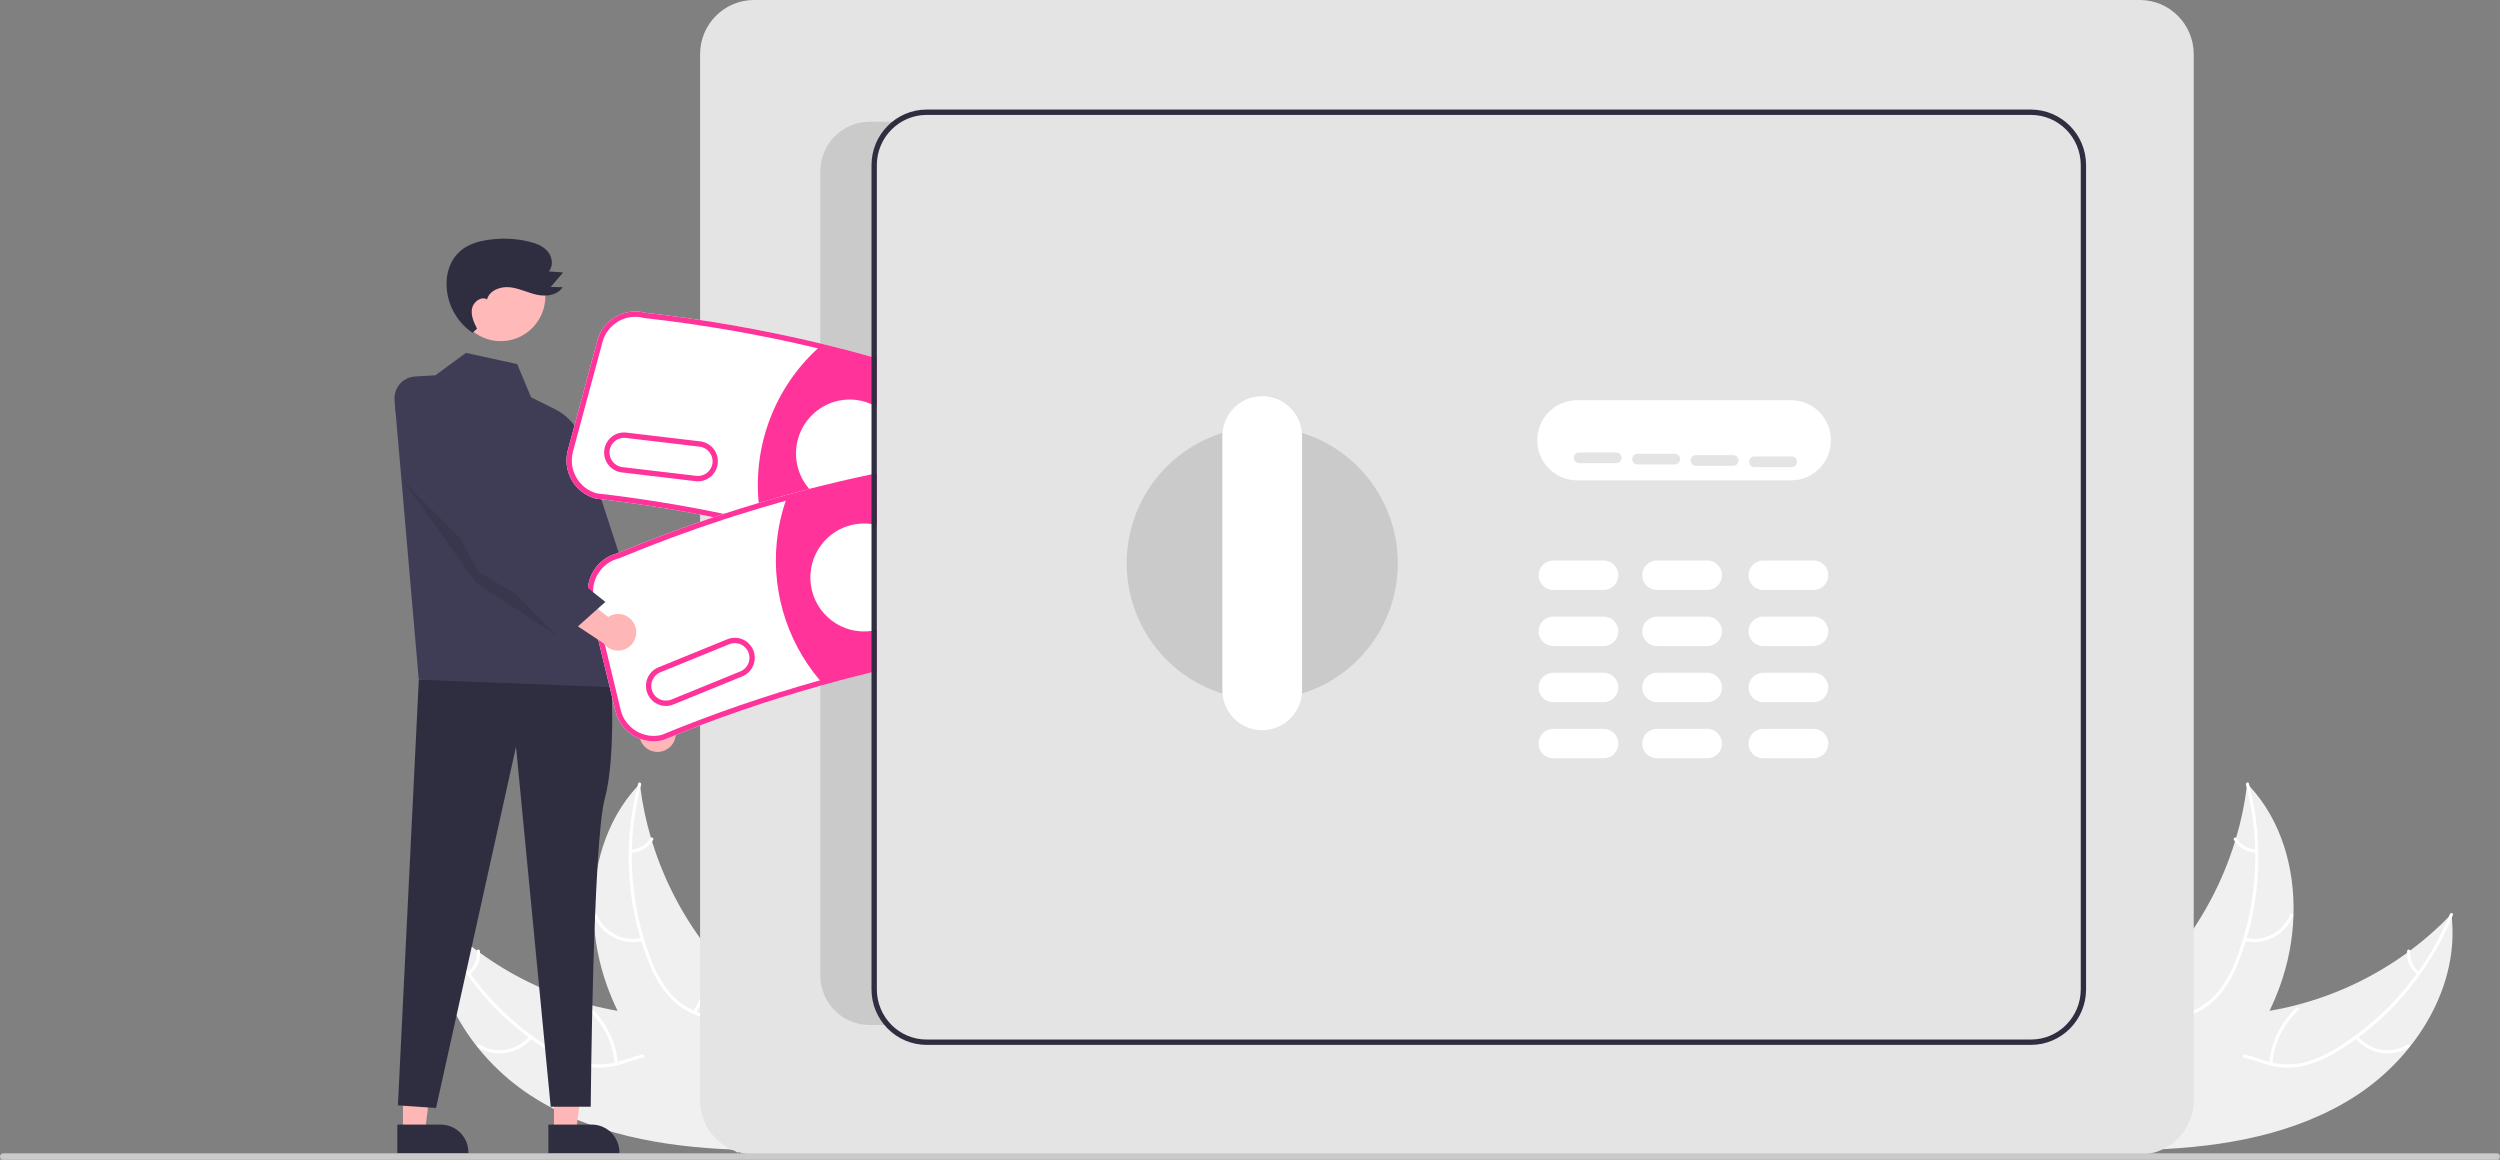 <svg xmlns="http://www.w3.org/2000/svg" width="263" height="122" viewBox="0 0 263 122" fill="none"><rect x="0" y="0" width="263" height="122" fill="#808080" stroke="none"/><g clip-path="url(#clip0_37_1770)"><path d="M55.772 115.211C49.476 111.084 44.896 103.667 45.833 96.167C51.503 102.087 59.074 105.798 67.202 106.647C70.338 106.962 73.859 106.985 76.087 109.228C77.474 110.623 78.061 112.664 78.091 114.634C78.122 116.605 77.65 118.548 77.183 120.462L77.297 120.94C69.785 120.662 62.066 119.335 55.769 115.208L55.772 115.211Z" fill="#F0F0F0"></path><path d="M45.992 96.167C48.349 101.958 52.459 106.853 57.738 110.162C58.862 110.893 60.095 111.444 61.389 111.789C62.661 112.087 63.989 112.034 65.234 111.64C66.402 111.297 67.557 110.808 68.79 110.758C70.065 110.724 71.295 111.236 72.17 112.172C73.277 113.293 73.918 114.75 74.496 116.195C75.136 117.8 75.777 119.475 77.082 120.665C77.242 120.808 77.01 121.047 76.85 120.904C74.58 118.835 74.331 115.517 72.545 113.119C71.712 112 70.537 111.126 69.103 111.089C67.848 111.058 66.657 111.559 65.477 111.916C64.266 112.318 62.977 112.416 61.722 112.203C60.413 111.924 59.164 111.424 58.023 110.721C55.431 109.183 53.094 107.246 51.097 104.978C48.808 102.402 46.971 99.453 45.671 96.254C45.59 96.057 45.911 95.97 45.989 96.164L45.992 96.167Z" fill="white"></path><path d="M55.976 109.197C54.587 110.881 52.191 111.306 50.312 110.201C50.127 110.091 50.287 109.799 50.471 109.908C52.219 110.94 54.453 110.541 55.736 108.964C55.87 108.798 56.108 109.031 55.974 109.197H55.976Z" fill="white"></path><path d="M64.666 111.893C64.484 109.737 63.5 107.727 61.912 106.265C61.755 106.122 61.984 105.883 62.144 106.026C63.796 107.55 64.814 109.641 64.998 111.888C65.015 112.101 64.685 112.104 64.668 111.893H64.666Z" fill="white"></path><path d="M49.227 102.265C49.887 101.733 50.239 100.904 50.164 100.058C50.144 99.844 50.474 99.841 50.494 100.052C50.575 100.988 50.189 101.902 49.465 102.495C49.4 102.557 49.297 102.56 49.23 102.498C49.166 102.433 49.163 102.329 49.227 102.262V102.265Z" fill="white"></path><path d="M67.314 82.448C67.33 82.58 67.347 82.715 67.364 82.85C67.593 84.638 67.965 86.403 68.48 88.132C68.516 88.267 68.558 88.402 68.6 88.534C69.88 92.684 71.916 96.558 74.603 99.959C75.673 101.312 76.845 102.579 78.106 103.755C79.848 105.377 81.866 106.993 82.943 109.04C83.057 109.251 83.158 109.47 83.247 109.695L77.874 120.769C77.849 120.788 77.826 120.808 77.801 120.828L77.605 121.28C77.535 121.224 77.466 121.165 77.396 121.109C77.356 121.078 77.317 121.041 77.275 121.01C77.25 120.988 77.222 120.966 77.197 120.946C77.189 120.937 77.18 120.932 77.172 120.923C77.147 120.904 77.124 120.884 77.102 120.867C76.705 120.535 76.311 120.201 75.919 119.861C75.919 119.861 75.918 119.859 75.917 119.855C72.931 117.269 70.135 114.407 67.859 111.21C67.792 111.115 67.719 111.016 67.655 110.915C66.637 109.467 65.74 107.941 64.968 106.347C64.549 105.472 64.174 104.578 63.844 103.665C63 101.306 62.527 98.829 62.446 96.324C62.287 91.329 63.718 86.338 67.054 82.718C67.14 82.625 67.224 82.535 67.311 82.445L67.314 82.448Z" fill="#F0F0F0"></path><path d="M67.442 82.54C65.857 88.59 66.206 94.986 68.443 100.825C68.901 102.09 69.556 103.274 70.383 104.337C71.222 105.343 72.312 106.105 73.543 106.546C74.681 106.979 75.897 107.288 76.912 107.994C77.952 108.739 78.626 109.895 78.765 111.168C78.978 112.734 78.617 114.286 78.212 115.787C77.762 117.457 77.27 119.183 77.6 120.923C77.639 121.134 77.312 121.185 77.272 120.974C76.699 117.949 78.486 115.149 78.497 112.152C78.503 110.755 78.089 109.346 76.965 108.447C75.984 107.662 74.731 107.339 73.573 106.912C72.368 106.501 71.278 105.798 70.406 104.868C69.528 103.853 68.829 102.695 68.34 101.447C67.191 98.649 66.483 95.686 66.248 92.67C65.96 89.226 66.262 85.759 67.137 82.419C67.191 82.212 67.498 82.338 67.445 82.543L67.442 82.54Z" fill="white"></path><path d="M67.613 98.986C65.496 99.49 63.327 98.379 62.491 96.361C62.41 96.164 62.712 96.026 62.793 96.226C63.57 98.109 65.594 99.141 67.562 98.66C67.769 98.61 67.82 98.939 67.613 98.989V98.986Z" fill="white"></path><path d="M72.933 106.4C74.08 104.567 74.499 102.369 74.102 100.238C74.063 100.027 74.39 99.976 74.429 100.187C74.835 102.402 74.396 104.691 73.199 106.597C73.084 106.78 72.819 106.58 72.933 106.4Z" fill="white"></path><path d="M66.374 89.366C67.219 89.344 67.996 88.894 68.443 88.171C68.555 87.989 68.821 88.188 68.709 88.368C68.214 89.164 67.358 89.662 66.424 89.695C66.335 89.707 66.251 89.645 66.234 89.555C66.22 89.465 66.282 89.38 66.374 89.364V89.366Z" fill="white"></path><path d="M247.947 115.211C254.243 111.084 258.823 103.667 257.886 96.167C252.216 102.087 244.645 105.798 236.517 106.647C233.38 106.962 229.86 106.985 227.632 109.228C226.245 110.623 225.658 112.664 225.627 114.634C225.597 116.605 226.069 118.548 226.536 120.462L226.421 120.94C233.934 120.662 241.653 119.335 247.95 115.208L247.947 115.211Z" fill="#F0F0F0"></path><path d="M257.73 96.167C255.373 101.958 251.263 106.853 245.984 110.162C244.86 110.893 243.627 111.444 242.333 111.789C241.061 112.087 239.733 112.034 238.488 111.64C237.32 111.297 236.165 110.808 234.932 110.758C233.657 110.724 232.427 111.236 231.552 112.172C230.445 113.293 229.804 114.75 229.226 116.195C228.585 117.8 227.945 119.475 226.639 120.665C226.48 120.808 226.712 121.047 226.872 120.904C229.142 118.835 229.391 115.517 231.177 113.119C232.01 112 233.185 111.126 234.619 111.089C235.874 111.058 237.065 111.559 238.245 111.916C239.456 112.318 240.745 112.416 242 112.203C243.309 111.924 244.558 111.424 245.699 110.721C248.291 109.183 250.628 107.246 252.622 104.978C254.911 102.402 256.748 99.453 258.048 96.254C258.129 96.057 257.808 95.97 257.73 96.164V96.167Z" fill="white"></path><path d="M247.745 109.197C249.135 110.881 251.531 111.306 253.41 110.201C253.594 110.091 253.435 109.799 253.251 109.908C251.503 110.94 249.269 110.541 247.986 108.964C247.852 108.798 247.614 109.031 247.748 109.197H247.745Z" fill="white"></path><path d="M239.056 111.893C239.238 109.737 240.222 107.727 241.81 106.265C241.966 106.122 241.737 105.883 241.578 106.026C239.925 107.55 238.908 109.641 238.723 111.888C238.706 112.101 239.036 112.104 239.053 111.893H239.056Z" fill="white"></path><path d="M254.495 102.265C253.835 101.733 253.483 100.904 253.558 100.058C253.578 99.844 253.248 99.841 253.228 100.052C253.147 100.988 253.533 101.902 254.257 102.495C254.322 102.557 254.425 102.56 254.492 102.498C254.556 102.433 254.559 102.329 254.495 102.262V102.265Z" fill="white"></path><path d="M236.405 82.448C236.389 82.58 236.372 82.715 236.355 82.85C236.126 84.638 235.754 86.403 235.24 88.132C235.203 88.267 235.161 88.402 235.119 88.534C233.839 92.684 231.803 96.558 229.117 99.959C228.046 101.312 226.874 102.579 225.613 103.755C223.871 105.377 221.853 106.993 220.776 109.04C220.662 109.251 220.561 109.47 220.472 109.695L225.845 120.769C225.871 120.788 225.893 120.808 225.918 120.828L226.114 121.28C226.184 121.224 226.254 121.165 226.323 121.109C226.363 121.078 226.402 121.041 226.444 121.01C226.469 120.988 226.497 120.966 226.522 120.946C226.53 120.937 226.539 120.932 226.547 120.923C226.572 120.904 226.595 120.884 226.617 120.867C227.014 120.535 227.408 120.201 227.8 119.861C227.8 119.861 227.801 119.859 227.802 119.855C230.788 117.269 233.584 114.407 235.86 111.21C235.927 111.115 236 111.016 236.064 110.915C237.082 109.467 237.979 107.941 238.751 106.347C239.171 105.472 239.545 104.578 239.875 103.665C240.719 101.306 241.192 98.829 241.273 96.324C241.432 91.329 240.001 86.338 236.665 82.718C236.579 82.625 236.495 82.535 236.408 82.445L236.405 82.448Z" fill="#F0F0F0"></path><path d="M236.28 82.54C237.865 88.59 237.516 94.986 235.279 100.825C234.82 102.09 234.166 103.274 233.339 104.337C232.5 105.343 231.409 106.105 230.179 106.546C229.041 106.979 227.825 107.288 226.81 107.994C225.77 108.739 225.096 109.895 224.957 111.168C224.744 112.734 225.105 114.286 225.51 115.787C225.96 117.457 226.452 119.183 226.122 120.923C226.083 121.134 226.41 121.185 226.45 120.974C227.023 117.949 225.236 115.149 225.225 112.152C225.219 110.755 225.633 109.346 226.757 108.447C227.738 107.662 228.991 107.339 230.148 106.912C231.353 106.501 232.444 105.798 233.316 104.868C234.194 103.853 234.893 102.695 235.382 101.447C236.531 98.649 237.239 95.686 237.474 92.67C237.762 89.226 237.46 85.759 236.585 82.419C236.531 82.212 236.224 82.338 236.277 82.543L236.28 82.54Z" fill="white"></path><path d="M236.109 98.986C238.226 99.49 240.395 98.379 241.231 96.361C241.312 96.164 241.011 96.026 240.929 96.226C240.152 98.109 238.128 99.141 236.16 98.66C235.953 98.61 235.902 98.939 236.109 98.989V98.986Z" fill="white"></path><path d="M230.786 106.4C229.64 104.567 229.22 102.369 229.617 100.238C229.657 100.027 229.329 99.976 229.29 100.187C228.885 102.402 229.324 104.691 230.52 106.597C230.635 106.78 230.901 106.58 230.789 106.4H230.786Z" fill="white"></path><path d="M237.348 89.366C236.504 89.344 235.726 88.894 235.279 88.171C235.167 87.989 234.902 88.188 235.011 88.368C235.505 89.164 236.361 89.662 237.295 89.695C237.384 89.707 237.468 89.645 237.485 89.555C237.499 89.465 237.437 89.38 237.345 89.364L237.348 89.366Z" fill="white"></path><path d="M68.177 78.824C67.277 78.278 66.987 77.103 67.529 76.198C67.588 76.102 67.652 76.01 67.727 75.925L64.378 70.022L67.884 70.249L70.529 75.821C71.275 76.572 71.278 77.789 70.529 78.54C69.905 79.169 68.932 79.285 68.177 78.824Z" fill="#FFB6B6"></path><path d="M42.391 119.068H44.709L45.813 110.074H42.391V119.068Z" fill="#FFB6B6"></path><path d="M41.798 118.306H46.364C47.972 118.306 49.275 119.616 49.275 121.232V121.328H41.798V118.306Z" fill="#2F2E41"></path><path d="M58.28 119.068H60.598L61.702 110.074H58.28V119.068Z" fill="#FFB6B6"></path><path d="M57.688 118.306H62.253C63.861 118.306 65.164 119.616 65.164 121.232V121.328H57.688V118.306Z" fill="#2F2E41"></path><path d="M64.244 70.275C64.244 70.275 64.881 79.409 63.626 84.008C62.37 88.607 62.144 116.425 62.144 116.425H57.933L54.285 78.559L45.872 116.56L41.86 116.282L44.06 71.503L64.246 70.272L64.244 70.275Z" fill="#2F2E41"></path><path d="M45.797 39.485L49.015 37.123L54.408 38.304L55.867 41.793L58.384 43.047C60.064 43.885 61.227 45.498 61.495 47.362L65.091 72.321L44.055 71.503L41.508 42.108C41.399 40.84 42.33 39.724 43.591 39.612C43.613 39.612 43.635 39.609 43.658 39.606L45.794 39.482L45.797 39.485Z" fill="#3F3D56"></path><path d="M59.717 44.998L61.66 47.632L70.124 73.584L66.156 75.18L59.804 63.086L59.717 44.998Z" fill="#3F3D56"></path><path d="M52.675 35.889C55.269 35.889 57.372 33.775 57.372 31.166C57.372 28.558 55.269 26.443 52.675 26.443C50.081 26.443 47.977 28.558 47.977 31.166C47.977 33.775 50.081 35.889 52.675 35.889Z" fill="#FFB9B9"></path><path opacity="0.1" d="M42.433 50.604L50.099 61.326L58.672 66.946L42.433 50.604Z" fill="black"></path><path d="M50.186 34.582C49.859 33.927 49.523 33.213 49.649 32.487C49.775 31.762 50.6 31.135 51.237 31.492C51.5 30.531 52.671 30.112 53.656 30.222C54.64 30.331 55.545 30.809 56.516 31.014C57.486 31.22 58.663 31.056 59.186 30.21L57.933 30.188L59.239 28.664L57.726 28.552C58.249 27.984 58.112 27.017 57.603 26.432C57.094 25.847 56.326 25.572 55.574 25.397C54.072 25.049 52.518 25.015 51.005 25.291C50.292 25.4 49.604 25.642 48.975 26.002C48.383 26.364 47.896 26.873 47.555 27.48C47.189 28.166 46.99 28.928 46.979 29.707C46.934 31.824 47.96 33.82 49.708 35.004" fill="#2F2E41"></path><path d="M225.116 121.449H79.313C76.188 121.446 73.654 118.899 73.649 115.753V5.696C73.652 2.553 76.185 0.006 79.313 0H225.116C228.242 0.003 230.775 2.55 230.78 5.696V115.756C230.777 118.899 228.244 121.446 225.116 121.452V121.449Z" fill="#E4E4E4"></path><path d="M188.42 50.534H165.913C163.598 50.534 161.719 48.644 161.719 46.317C161.719 43.989 163.598 42.1 165.913 42.1H188.42C190.735 42.1 192.614 43.989 192.614 46.317C192.614 48.644 190.735 50.534 188.42 50.534Z" fill="white"></path><path d="M168.709 62.06H163.397C162.547 62.06 161.859 61.368 161.859 60.514C161.859 59.659 162.547 58.968 163.397 58.968H168.709C169.559 58.968 170.247 59.659 170.247 60.514C170.247 61.368 169.559 62.06 168.709 62.06Z" fill="white"></path><path d="M190.796 62.06H185.484C184.634 62.06 183.946 61.368 183.946 60.514C183.946 59.659 184.634 58.968 185.484 58.968H190.796C191.646 58.968 192.334 59.659 192.334 60.514C192.334 61.368 191.646 62.06 190.796 62.06Z" fill="white"></path><path d="M179.613 62.06H174.301C173.451 62.06 172.763 61.368 172.763 60.514C172.763 59.659 173.451 58.968 174.301 58.968H179.613C180.463 58.968 181.151 59.659 181.151 60.514C181.151 61.368 180.463 62.06 179.613 62.06Z" fill="white"></path><path d="M168.709 67.963H163.397C162.547 67.963 161.859 67.272 161.859 66.417C161.859 65.563 162.547 64.871 163.397 64.871H168.709C169.559 64.871 170.247 65.563 170.247 66.417C170.247 67.272 169.559 67.963 168.709 67.963Z" fill="white"></path><path d="M190.796 67.963H185.484C184.634 67.963 183.946 67.272 183.946 66.417C183.946 65.563 184.634 64.871 185.484 64.871H190.796C191.646 64.871 192.334 65.563 192.334 66.417C192.334 67.272 191.646 67.963 190.796 67.963Z" fill="white"></path><path d="M179.613 67.963H174.301C173.451 67.963 172.763 67.272 172.763 66.417C172.763 65.563 173.451 64.871 174.301 64.871H179.613C180.463 64.871 181.151 65.563 181.151 66.417C181.151 67.272 180.463 67.963 179.613 67.963Z" fill="white"></path><path d="M168.709 73.867H163.397C162.547 73.867 161.859 73.176 161.859 72.321C161.859 71.466 162.547 70.775 163.397 70.775H168.709C169.559 70.775 170.247 71.466 170.247 72.321C170.247 73.176 169.559 73.867 168.709 73.867Z" fill="white"></path><path d="M190.796 73.867H185.484C184.634 73.867 183.946 73.176 183.946 72.321C183.946 71.466 184.634 70.775 185.484 70.775H190.796C191.646 70.775 192.334 71.466 192.334 72.321C192.334 73.176 191.646 73.867 190.796 73.867Z" fill="white"></path><path d="M179.613 73.867H174.301C173.451 73.867 172.763 73.176 172.763 72.321C172.763 71.466 173.451 70.775 174.301 70.775H179.613C180.463 70.775 181.151 71.466 181.151 72.321C181.151 73.176 180.463 73.867 179.613 73.867Z" fill="white"></path><path d="M168.709 79.771H163.397C162.547 79.771 161.859 79.08 161.859 78.225C161.859 77.37 162.547 76.679 163.397 76.679H168.709C169.559 76.679 170.247 77.37 170.247 78.225C170.247 79.08 169.559 79.771 168.709 79.771Z" fill="white"></path><path d="M190.796 79.771H185.484C184.634 79.771 183.946 79.08 183.946 78.225C183.946 77.37 184.634 76.679 185.484 76.679H190.796C191.646 76.679 192.334 77.37 192.334 78.225C192.334 79.08 191.646 79.771 190.796 79.771Z" fill="white"></path><path d="M179.613 79.771H174.301C173.451 79.771 172.763 79.08 172.763 78.225C172.763 77.37 173.451 76.679 174.301 76.679H179.613C180.463 76.679 181.151 77.37 181.151 78.225C181.151 79.08 180.463 79.771 179.613 79.771Z" fill="white"></path><path d="M146.863 61.55C148.125 53.733 142.846 46.368 135.073 45.1C127.3 43.831 119.975 49.139 118.713 56.955C117.452 64.771 122.73 72.136 130.503 73.405C138.277 74.673 145.601 69.366 146.863 61.55Z" fill="#CACACA"></path><path d="M132.782 76.819C130.467 76.819 128.591 74.93 128.588 72.602V45.895C128.588 43.567 130.464 41.678 132.779 41.675C135.094 41.675 136.973 43.561 136.976 45.889V72.6C136.976 74.927 135.097 76.814 132.782 76.817V76.819Z" fill="white"></path><path d="M170.032 48.723H166.117C165.81 48.723 165.558 48.47 165.558 48.161C165.558 47.851 165.81 47.598 166.117 47.598H170.032C170.339 47.598 170.591 47.851 170.591 48.161C170.591 48.47 170.339 48.723 170.032 48.723Z" fill="#E4E4E4"></path><path d="M176.182 48.864H172.268C171.961 48.864 171.709 48.611 171.709 48.301C171.709 47.992 171.961 47.739 172.268 47.739H176.182C176.49 47.739 176.742 47.992 176.742 48.301C176.742 48.611 176.49 48.864 176.182 48.864Z" fill="#E4E4E4"></path><path d="M182.333 49.004H178.419C178.111 49.004 177.86 48.751 177.86 48.442C177.86 48.133 178.111 47.88 178.419 47.88H182.333C182.641 47.88 182.892 48.133 182.892 48.442C182.892 48.751 182.641 49.004 182.333 49.004Z" fill="#E4E4E4"></path><path d="M188.484 49.145H184.57C184.262 49.145 184.011 48.892 184.011 48.582C184.011 48.273 184.262 48.02 184.57 48.02H188.484C188.792 48.02 189.043 48.273 189.043 48.582C189.043 48.892 188.792 49.145 188.484 49.145Z" fill="#E4E4E4"></path><path d="M92.242 104.089C92.242 105.495 92.801 106.844 93.796 107.831H91.487C88.621 107.831 86.298 105.495 86.298 102.613V18.026C86.298 15.145 88.621 12.808 91.487 12.808H94.848C93.234 13.753 92.242 15.488 92.242 17.363V104.089Z" fill="#CACACA"></path><path d="M262.667 122H0.33C0.145 122 -0.003 121.848 3.89231e-05 121.663C3.89231e-05 121.48 0.148 121.331 0.33 121.331H262.665C262.849 121.331 262.997 121.483 262.997 121.665C262.997 121.848 262.849 121.997 262.665 122H262.667Z" fill="#CACACA"></path><path d="M91.683 37.526C89.915 37.028 88.143 36.567 86.362 36.142C80.275 34.681 74.105 33.601 67.884 32.904C65.689 32.322 63.438 33.629 62.843 35.83L59.737 47.357C59.144 49.569 60.441 51.846 62.642 52.448L62.684 52.456C66.793 52.926 70.943 53.578 75.069 54.41C75.438 54.483 75.805 54.559 76.174 54.638C77.496 54.913 78.816 55.209 80.13 55.521C80.706 55.656 81.279 55.796 81.855 55.94C83.404 56.328 84.953 56.741 86.504 57.179C88.23 57.669 89.955 58.191 91.683 58.745C91.87 58.802 92.057 58.861 92.242 58.922V37.686C92.057 37.63 91.87 37.576 91.683 37.526Z" fill="white"></path><path d="M91.683 37.526C89.915 37.028 88.143 36.567 86.362 36.142C80.275 34.681 74.105 33.601 67.884 32.904C65.689 32.322 63.438 33.629 62.843 35.83L59.737 47.357C59.144 49.569 60.441 51.846 62.642 52.448L62.684 52.456C66.793 52.926 70.943 53.578 75.069 54.41C75.438 54.483 75.805 54.559 76.174 54.638C77.496 54.913 78.816 55.209 80.13 55.521C80.706 55.656 81.279 55.796 81.855 55.94C83.404 56.328 84.953 56.741 86.504 57.179C88.23 57.669 89.955 58.191 91.683 58.745C91.87 58.802 92.057 58.861 92.242 58.922V58.329C92.054 58.27 91.867 58.211 91.683 58.152C90.094 57.643 88.509 57.165 86.924 56.716C86.331 56.544 85.738 56.378 85.146 56.218C84.078 55.928 83.012 55.65 81.95 55.386C81.385 55.242 80.82 55.105 80.258 54.973C80.217 54.961 80.172 54.953 80.13 54.942C79.171 54.714 78.209 54.497 77.247 54.289C76.878 54.211 76.509 54.132 76.14 54.056C71.689 53.128 67.204 52.406 62.767 51.9C60.877 51.371 59.767 49.409 60.276 47.506L63.383 35.977C63.9 34.068 65.857 32.937 67.758 33.455L67.8 33.46C73.94 34.146 80.035 35.209 86.046 36.643C86.108 36.66 86.169 36.674 86.231 36.688C88.053 37.126 89.871 37.601 91.683 38.11C91.867 38.161 92.054 38.214 92.242 38.27V37.686C92.057 37.63 91.87 37.576 91.683 37.526Z" fill="#FF3399"></path><path d="M92.242 37.978V58.624C92.055 58.563 91.87 58.504 91.683 58.444C90.03 57.913 88.372 57.413 86.709 56.943C85.112 56.488 83.51 56.06 81.903 55.658C81.332 55.518 80.765 55.38 80.194 55.245C80.172 55.144 80.15 55.043 80.13 54.942C80.027 54.458 79.945 53.969 79.884 53.477C79.856 53.289 79.837 53.1 79.817 52.909C79.221 46.803 81.531 40.77 86.046 36.643C86.127 36.564 86.211 36.488 86.295 36.415C88.101 36.848 89.896 37.318 91.683 37.821C91.87 37.868 92.057 37.922 92.242 37.978Z" fill="#FF3399"></path><path d="M73.674 46.432L65.899 45.51C64.75 45.372 63.707 46.201 63.57 47.357C63.433 48.512 64.258 49.561 65.407 49.698L73.182 50.621C74.334 50.755 75.374 49.923 75.506 48.768C75.637 47.615 74.821 46.572 73.674 46.432ZM74.955 48.709C74.854 49.555 74.088 50.162 73.247 50.061L65.471 49.139C64.63 49.035 64.029 48.265 64.129 47.419C64.23 46.575 64.99 45.974 65.832 46.069L73.607 46.991C74.449 47.092 75.053 47.86 74.955 48.709Z" fill="#FF3399"></path><path d="M92.242 42.813V52.605C92.063 52.715 91.875 52.811 91.683 52.892C89.63 53.811 87.234 53.421 85.576 51.897C85.498 51.827 85.42 51.751 85.344 51.672C85.269 51.596 85.196 51.515 85.126 51.433C83.079 49.069 83.326 45.484 85.677 43.426C87.335 41.976 89.678 41.624 91.683 42.524C91.873 42.611 92.06 42.707 92.242 42.813Z" fill="white"></path><path d="M91.683 49.901C89.482 50.362 87.296 50.874 85.126 51.433C84.315 51.641 83.507 51.858 82.702 52.08C81.74 52.347 80.778 52.622 79.817 52.909C78.589 53.275 77.365 53.657 76.14 54.056C75.785 54.174 75.427 54.292 75.069 54.41C71.667 55.552 68.287 56.817 64.962 58.197C62.759 58.751 61.414 60.986 61.946 63.204L64.75 74.809C65.289 77.036 67.52 78.399 69.735 77.862L69.774 77.848C75.24 75.594 80.834 73.668 86.53 72.079C88.23 71.604 89.946 71.157 91.683 70.736C91.87 70.691 92.054 70.646 92.242 70.603V49.786C92.054 49.819 91.87 49.859 91.683 49.901Z" fill="white"></path><path d="M91.683 49.901C89.482 50.362 87.296 50.874 85.126 51.433C84.315 51.641 83.507 51.858 82.702 52.08C81.74 52.347 80.778 52.622 79.817 52.909C78.589 53.275 77.365 53.657 76.14 54.056C75.785 54.174 75.427 54.292 75.069 54.41C71.667 55.552 68.287 56.817 64.962 58.197C62.759 58.751 61.414 60.986 61.946 63.204L64.75 74.809C65.289 77.036 67.52 78.399 69.735 77.862L69.774 77.848C75.24 75.594 80.834 73.668 86.53 72.079C88.23 71.604 89.946 71.157 91.683 70.736C91.87 70.691 92.054 70.646 92.242 70.603V70.024C92.054 70.069 91.87 70.114 91.683 70.159C91.543 70.193 91.4 70.227 91.26 70.26C89.616 70.662 87.989 71.087 86.382 71.537C86.34 71.548 86.295 71.562 86.253 71.573C80.588 73.159 75.022 75.076 69.581 77.323C67.671 77.772 65.759 76.592 65.292 74.677L62.491 63.072C62.027 61.149 63.201 59.209 65.113 58.74L65.155 58.726C68.776 57.219 72.461 55.852 76.174 54.638C76.532 54.52 76.889 54.405 77.247 54.289C78.125 54.011 79.003 53.741 79.884 53.477C80.812 53.199 81.74 52.931 82.666 52.673C82.727 52.656 82.789 52.639 82.85 52.622C83.756 52.372 84.665 52.13 85.576 51.897C87.598 51.38 89.633 50.905 91.683 50.472C91.867 50.432 92.054 50.393 92.242 50.356V49.786C92.054 49.819 91.87 49.859 91.683 49.901Z" fill="#FF3399"></path><path d="M92.242 50.07V70.314C92.057 70.356 91.87 70.398 91.682 70.443C89.932 70.871 88.19 71.326 86.454 71.809C86.384 71.731 86.317 71.652 86.253 71.573C82.587 67.258 80.98 61.545 81.855 55.94C81.869 55.847 81.886 55.751 81.902 55.658C81.916 55.569 81.933 55.476 81.95 55.386C82.123 54.467 82.361 53.558 82.666 52.673C82.702 52.566 82.738 52.459 82.778 52.352C83.63 52.116 84.486 51.889 85.344 51.672C87.444 51.127 89.558 50.632 91.682 50.185C91.867 50.143 92.054 50.106 92.242 50.07Z" fill="#FF3399"></path><path d="M79.249 68.408C78.813 67.331 77.591 66.811 76.518 67.247L69.262 70.204C68.189 70.643 67.674 71.874 68.113 72.954C68.549 74.031 69.769 74.548 70.839 74.112L78.095 71.155C79.165 70.716 79.683 69.487 79.249 68.408ZM77.885 70.632L70.63 73.592C69.841 73.912 68.944 73.533 68.625 72.74C68.306 71.947 68.684 71.045 69.472 70.725L76.727 67.767C77.513 67.447 78.41 67.826 78.732 68.616C79.054 69.406 78.673 70.308 77.888 70.632H77.885Z" fill="#FF3399"></path><path d="M92.242 55.24V66.263C92.057 66.311 91.87 66.347 91.682 66.375C88.593 66.811 85.736 64.646 85.305 61.537C85.087 59.98 85.523 58.402 86.504 57.179C86.569 57.098 86.636 57.019 86.709 56.943C86.776 56.865 86.848 56.789 86.924 56.716C88.176 55.47 89.938 54.883 91.682 55.13C91.87 55.155 92.057 55.192 92.242 55.24Z" fill="white"></path><path d="M91.683 36.061V64.121C91.87 64.059 92.057 64 92.242 63.943V36.317C92.055 36.229 91.87 36.145 91.683 36.061ZM91.683 36.061V64.121C91.87 64.059 92.057 64 92.242 63.943V36.317C92.055 36.229 91.87 36.145 91.683 36.061ZM91.683 36.061V64.121C91.87 64.059 92.057 64 92.242 63.943V36.317C92.055 36.229 91.87 36.145 91.683 36.061ZM91.683 38.11V70.443C91.87 70.398 92.057 70.356 92.242 70.314V38.27C92.055 38.214 91.867 38.161 91.683 38.11ZM91.683 38.11V70.443C91.87 70.398 92.057 70.356 92.242 70.314V38.27C92.055 38.214 91.867 38.161 91.683 38.11ZM91.683 38.11V70.443C91.87 70.398 92.057 70.356 92.242 70.314V38.27C92.055 38.214 91.867 38.161 91.683 38.11ZM91.683 38.11V70.443C91.87 70.398 92.057 70.356 92.242 70.314V38.27C92.055 38.214 91.867 38.161 91.683 38.11ZM91.683 38.11V70.736C91.87 70.691 92.055 70.646 92.242 70.603V38.27C92.055 38.214 91.867 38.161 91.683 38.11ZM213.653 11.526H97.487C94.283 11.532 91.688 14.141 91.683 17.363V104.089C91.688 107.311 94.283 109.92 97.487 109.923H213.653C216.854 109.92 219.452 107.308 219.454 104.089V17.363C219.454 14.141 216.857 11.532 213.653 11.526ZM218.895 104.089C218.892 106.999 216.547 109.357 213.653 109.36H97.487C94.593 109.36 92.247 106.999 92.242 104.089V17.363C92.247 14.453 94.593 12.094 97.487 12.089H213.653C216.547 12.091 218.892 14.453 218.895 17.363V104.089ZM91.683 38.11V70.159C91.87 70.114 92.055 70.069 92.242 70.024V38.27C92.055 38.214 91.867 38.161 91.683 38.11ZM91.683 38.11V70.443C91.87 70.398 92.057 70.356 92.242 70.314V38.27C92.055 38.214 91.867 38.161 91.683 38.11ZM91.683 38.11V70.443C91.87 70.398 92.057 70.356 92.242 70.314V38.27C92.055 38.214 91.867 38.161 91.683 38.11ZM91.683 38.11V70.443C91.87 70.398 92.057 70.356 92.242 70.314V38.27C92.055 38.214 91.867 38.161 91.683 38.11ZM91.683 36.061V64.121C91.87 64.059 92.057 64 92.242 63.943V36.317C92.055 36.229 91.87 36.145 91.683 36.061ZM91.683 36.061V64.121C91.87 64.059 92.057 64 92.242 63.943V36.317C92.055 36.229 91.87 36.145 91.683 36.061Z" fill="#2F2E41"></path><path d="M66.777 65.748C66.363 64.778 65.245 64.329 64.28 64.745C64.177 64.79 64.079 64.843 63.984 64.905L58.624 60.764L58.37 64.287L63.497 67.68C64.135 68.526 65.334 68.695 66.176 68.054C66.88 67.517 67.129 66.567 66.774 65.751L66.777 65.748Z" fill="#FFB6B6"></path><path d="M45.179 40.758L43.414 39.921C43.414 39.921 40.574 40.725 41.952 44.503L50.306 60.151L60.506 66.156L63.684 63.322L53.477 55.203L45.176 40.758H45.179Z" fill="#3F3D56"></path></g><defs><clipPath id="clip0_37_1770"><rect width="263" height="122" fill="white"></rect></clipPath></defs></svg>
